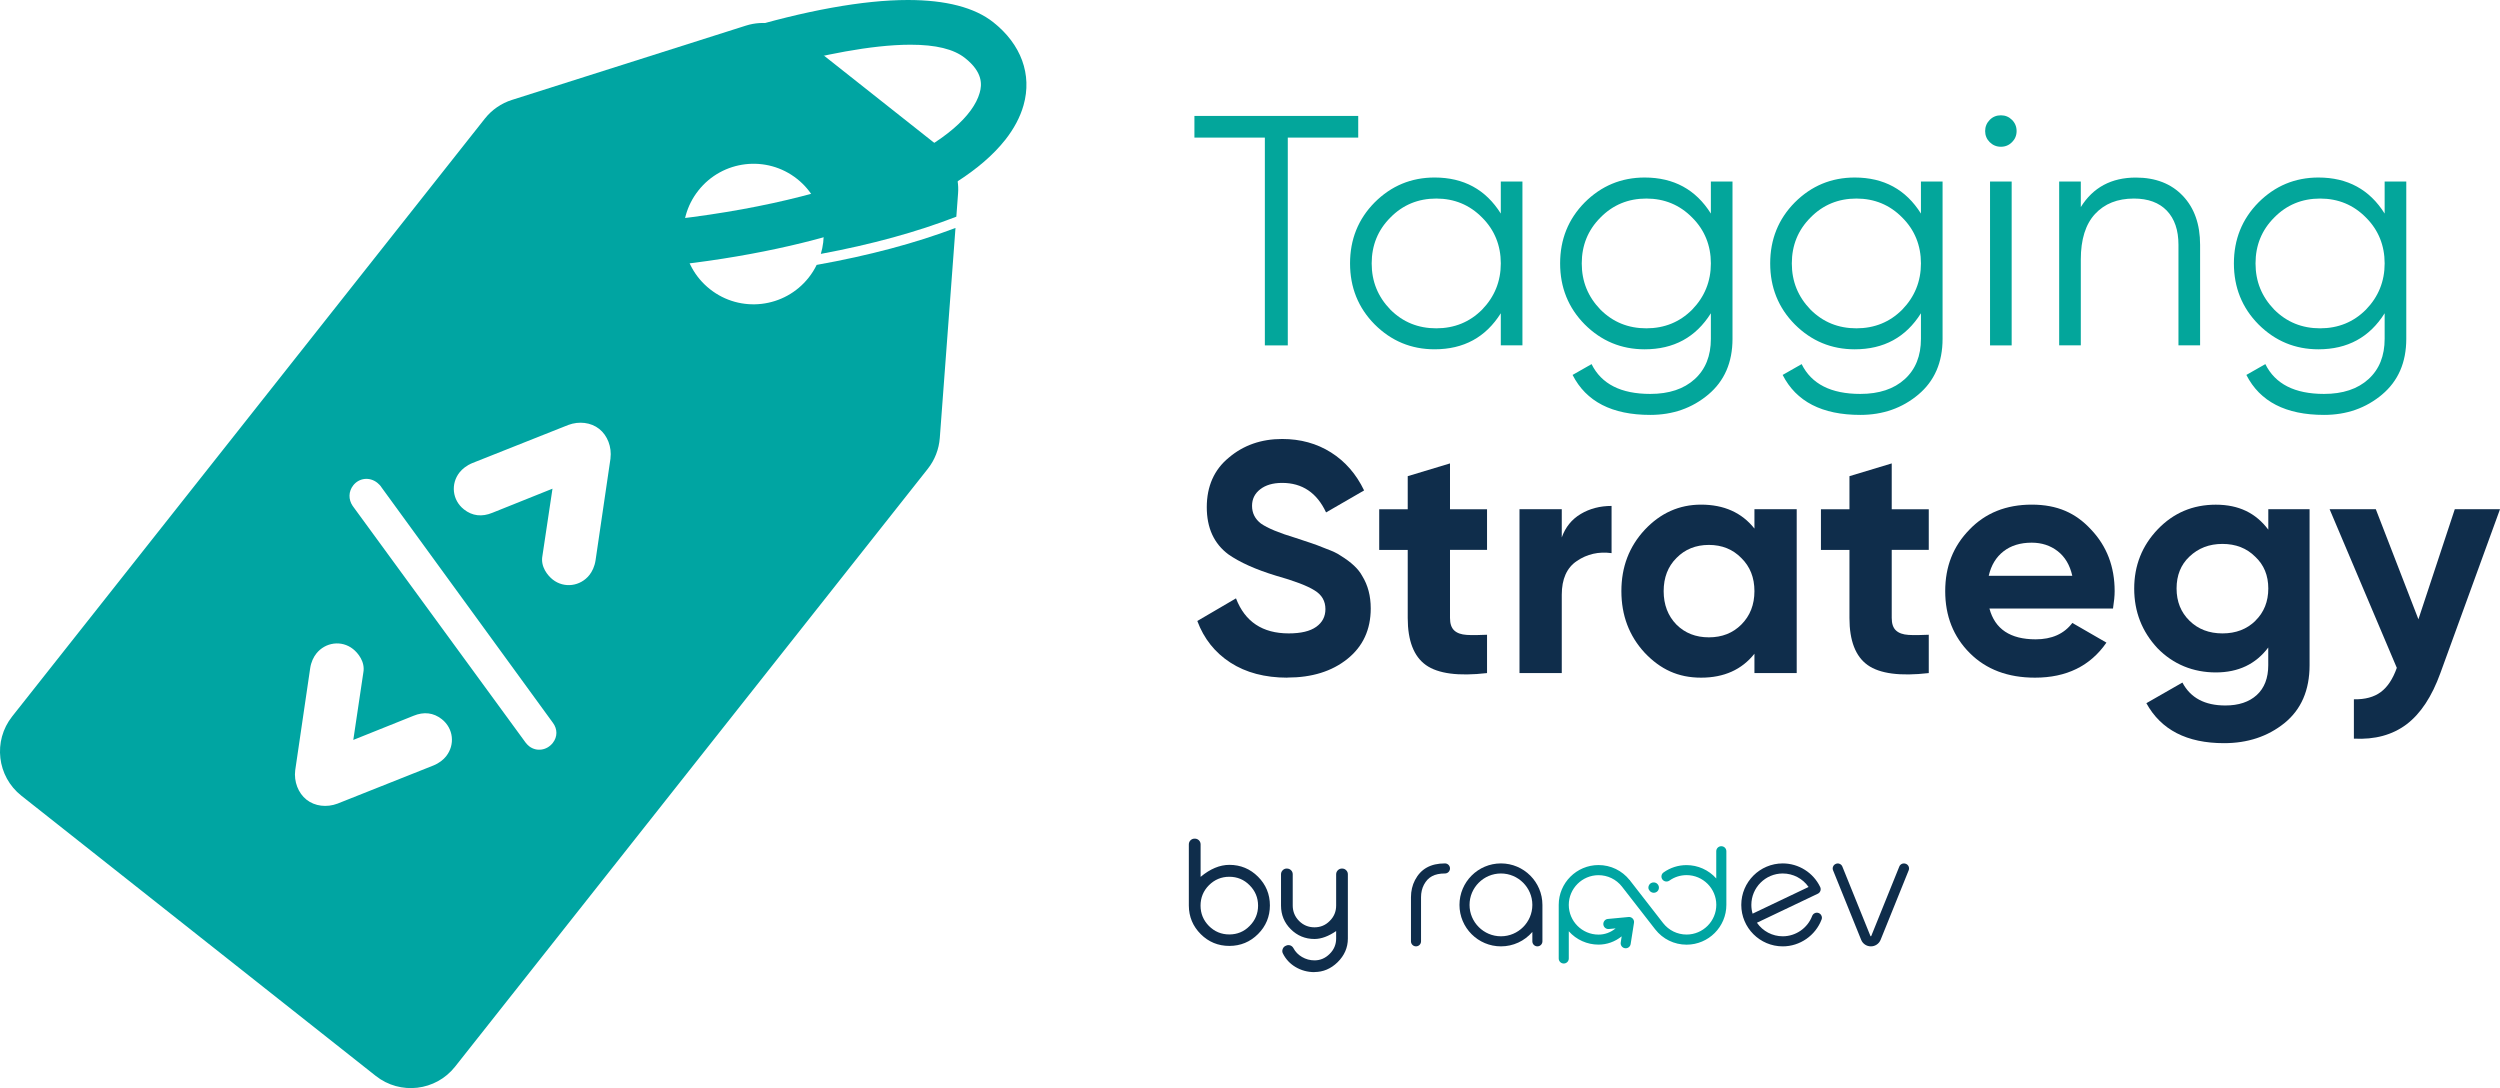 <?xml version="1.0" encoding="UTF-8"?><svg id="b" xmlns="http://www.w3.org/2000/svg" viewBox="0 0 501.5 218.27"><defs><style>.d{fill:#03a69b;}.e{fill:#00a5a2;}.f{fill:#0f2d4b;}</style></defs><g id="c"><path class="f" d="m289.86,173.2c-2.86,0-4.83,1.09-6.01,3.34-.53,1.01-.81,2.2-.81,3.43v8.86c0,.56.45,1.01,1.01,1.01s1.01-.45,1.01-1.01v-8.86c0-.91.2-1.77.58-2.49.82-1.56,2.12-2.26,4.22-2.26.56,0,1.01-.45,1.01-1.01s-.45-1.01-1.01-1.01Z"/><path class="f" d="m382.31,173.28c-.25-.1-.52-.1-.77,0-.25.11-.44.3-.54.55l-5.63,13.94s-.06.05-.08.05-.06,0-.08-.05l-5.63-13.93c-.1-.25-.29-.45-.54-.55-.25-.11-.52-.11-.77,0-.25.1-.45.29-.55.54-.11.25-.11.52,0,.77l5.63,13.93c.32.8,1.09,1.31,1.95,1.31s1.63-.52,1.95-1.31l5.63-13.94c.21-.52-.04-1.11-.56-1.31Z"/><path class="f" d="m364.82,183.15c-.25-.09-.53-.09-.77.03-.25.11-.43.31-.53.56-.92,2.44-3.29,4.08-5.9,4.08-2.07,0-4-1.01-5.18-2.72l12.21-5.82c.24-.11.43-.32.52-.57.09-.25.08-.53-.04-.77-1.37-2.88-4.32-4.74-7.51-4.74-4.59,0-8.32,3.73-8.32,8.32s3.73,8.32,8.32,8.32c3.44,0,6.57-2.17,7.79-5.39.1-.25.09-.53-.03-.77-.11-.25-.31-.43-.56-.53Zm-2.02-5.22l-11.23,5.35c-.17-.57-.25-1.16-.25-1.76,0-3.47,2.83-6.3,6.3-6.3,2.07,0,4,1.01,5.18,2.71Z"/><path class="f" d="m301.09,173.2c-4.59,0-8.32,3.73-8.32,8.32s3.73,8.32,8.32,8.32c2.44,0,4.71-1.05,6.3-2.89v1.88c0,.56.45,1.01,1.01,1.01s1.01-.45,1.01-1.01v-7.31c0-4.59-3.73-8.32-8.32-8.32Zm6.3,8.32c0,3.47-2.83,6.3-6.3,6.3s-6.3-2.83-6.3-6.3,2.83-6.3,6.3-6.3,6.3,2.83,6.3,6.3Z"/><path class="e" d="m330.77,178.43h0c.03.08.06.14.1.19.03.05.08.11.13.16.05.05.1.09.16.13.05.04.11.07.19.1.06.02.12.04.19.06.06.01.12.02.2.02.28,0,.55-.11.74-.3.05-.05.09-.1.13-.16.04-.06.07-.12.09-.17.03-.07.05-.14.06-.2.01-.07.02-.14.02-.21s0-.14-.02-.2c-.01-.05-.03-.12-.06-.19-.02-.06-.05-.12-.1-.19-.04-.06-.09-.11-.14-.16-.04-.04-.09-.08-.15-.13-.06-.04-.12-.07-.18-.09-.06-.03-.13-.05-.2-.06-.13-.02-.27-.02-.41,0-.07.01-.13.03-.2.06-.06.03-.13.06-.18.09-.07.04-.12.09-.16.13-.05.05-.09.11-.13.16-.03.05-.06.11-.1.19-.03.06-.04.13-.06.19-.01.07-.02.14-.02.2,0,.07,0,.14.02.21.01.06.03.13.06.19Z"/><path class="e" d="m345.29,169.75c-.56,0-1.01.45-1.01,1.01v5.46c-1.52-1.71-3.69-2.68-5.96-2.68-1.67,0-3.26.51-4.61,1.47-.22.16-.37.39-.41.65-.05.27.02.53.17.75.32.45.95.56,1.41.24,1.01-.72,2.2-1.1,3.45-1.1,3.29,0,5.96,2.68,5.96,5.96s-2.68,5.96-5.96,5.96c-1.85,0-3.57-.84-4.71-2.3l-6.64-8.54v-.07h-.06c-1.53-1.93-3.81-3.03-6.26-3.03-4.4,0-7.98,3.58-7.98,7.98v10.76c0,.56.45,1.01,1.01,1.01s1.01-.45,1.01-1.01v-5.46c1.52,1.71,3.68,2.68,5.96,2.68,1.68,0,3.29-.57,4.65-1.66l-.19,1.23c-.09.55.29,1.07.84,1.15.55.09,1.07-.29,1.15-.84l.67-4.26c.05-.31-.05-.62-.26-.85-.22-.23-.52-.34-.83-.31l-4.15.39c-.27.02-.51.15-.68.36-.17.21-.25.47-.23.74.03.27.15.51.36.69.21.17.47.25.74.23l1.37-.13c-1.02.83-2.18,1.25-3.44,1.25-3.29,0-5.96-2.68-5.96-5.96s2.68-5.96,5.96-5.96c1.84,0,3.55.83,4.69,2.27l6.68,8.59c1.53,1.96,3.82,3.08,6.3,3.08,4.4,0,7.98-3.58,7.98-7.98v-10.76c0-.56-.45-1.01-1.01-1.01Z"/><path class="f" d="m239.68,168.45c.26,0,.47.09.66.26.18.18.28.41.28.67v7c1.99-1.78,3.99-2.67,5.99-2.67,2.19,0,4.05.77,5.59,2.31s2.31,3.41,2.31,5.59-.77,4.05-2.31,5.59c-1.54,1.54-3.41,2.31-5.59,2.31s-4.05-.77-5.58-2.3c-1.54-1.54-2.32-3.4-2.33-5.56v-12.28c0-.27.09-.49.28-.67.18-.17.4-.26.66-.26h.05Zm6.93,7.21c-1.65,0-3.07.59-4.24,1.76-1.16,1.17-1.75,2.59-1.75,4.24s.58,3.05,1.75,4.23c1.17,1.17,2.59,1.76,4.24,1.76s3.07-.59,4.23-1.76c1.17-1.17,1.76-2.58,1.76-4.23s-.59-3.07-1.76-4.24c-1.15-1.17-2.56-1.76-4.23-1.76Z"/><path class="f" d="m246.6,189.75c-2.24,0-4.17-.8-5.73-2.36-1.58-1.58-2.38-3.5-2.39-5.72v-12.28c0-.32.11-.6.34-.83.23-.22.5-.33.81-.33h.05c.31,0,.58.11.81.32.23.23.35.51.35.83v6.52c1.91-1.6,3.85-2.41,5.77-2.41,2.24,0,4.17.8,5.75,2.38,1.58,1.58,2.38,3.51,2.38,5.75s-.8,4.17-2.38,5.75c-1.58,1.58-3.51,2.38-5.75,2.38Zm-6.97-21.08c-.2,0-.37.07-.51.2-.14.14-.21.31-.21.51v12.28c0,2.09.77,3.91,2.26,5.41,1.48,1.48,3.31,2.23,5.42,2.23s3.94-.76,5.44-2.25c1.49-1.49,2.25-3.32,2.25-5.44s-.76-3.94-2.25-5.44c-1.49-1.49-3.32-2.25-5.44-2.25-1.94,0-3.9.88-5.84,2.61l-.37.33v-7.49c0-.21-.07-.38-.21-.52-.14-.13-.3-.2-.5-.2h-.05Zm6.97,19.21c-1.71,0-3.19-.62-4.4-1.83-1.2-1.21-1.81-2.69-1.81-4.38s.61-3.19,1.81-4.4c1.21-1.21,2.69-1.83,4.4-1.83s3.19.62,4.39,1.83c1.21,1.21,1.83,2.69,1.83,4.4s-.62,3.17-1.83,4.38c-1.19,1.21-2.67,1.83-4.38,1.83Zm0-12c-1.59,0-2.96.57-4.09,1.7-1.12,1.13-1.68,2.5-1.68,4.09s.57,2.95,1.68,4.08c1.13,1.13,2.5,1.7,4.09,1.7s2.97-.57,4.07-1.7c1.13-1.13,1.7-2.5,1.7-4.08s-.57-2.96-1.7-4.09c-1.11-1.13-2.48-1.7-4.07-1.7Z"/><path class="f" d="m259.12,181.68c0,1.26.44,2.33,1.33,3.23.9.9,1.98,1.35,3.25,1.35s2.34-.45,3.22-1.35c.9-.88,1.35-1.96,1.35-3.23v-6.27c0-.27.09-.49.28-.67s.41-.28.67-.28h.03c.26,0,.47.09.66.28s.28.41.28.67v12.88c0,1.76-.67,3.29-2.01,4.6-1.3,1.27-2.79,1.9-4.47,1.9-1.37,0-2.61-.34-3.72-1.01-1.06-.63-1.87-1.5-2.42-2.59-.13-.25-.14-.5-.03-.77.1-.27.3-.44.58-.54l.06-.03c.19-.07.4-.07.61.02.21.09.38.24.49.44.41.78,1.01,1.39,1.81,1.85.81.47,1.68.7,2.62.7,1.22,0,2.28-.45,3.19-1.35.92-.9,1.38-1.98,1.38-3.23v-1.93c-1.62,1.2-3.15,1.79-4.57,1.79-1.8,0-3.33-.63-4.6-1.9-1.27-1.26-1.9-2.78-1.9-4.58v-6.27c0-.27.09-.49.28-.67s.4-.28.66-.28h.05c.26,0,.47.09.66.28s.28.41.28.67v6.27Z"/><path class="f" d="m263.7,195.01c-1.4,0-2.69-.35-3.84-1.04-1.09-.65-1.93-1.55-2.5-2.68-.16-.3-.18-.62-.04-.95.12-.32.37-.55.72-.66l.03-.02c.26-.1.52-.09.79,0,.27.11.47.3.6.54.39.74.97,1.33,1.72,1.77.77.45,1.61.68,2.51.68,1.15,0,2.17-.43,3.03-1.29.87-.85,1.31-1.89,1.31-3.08v-1.51c-1.53,1.05-2.99,1.59-4.35,1.59-1.85,0-3.45-.66-4.75-1.96-1.3-1.29-1.96-2.89-1.96-4.74v-6.26c0-.33.11-.6.34-.83.22-.23.5-.34.81-.34.36,0,.63.11.86.34.23.22.34.5.34.83v6.26c0,1.19.43,2.23,1.27,3.08.85.85,1.89,1.28,3.09,1.28s2.22-.42,3.06-1.28c.85-.83,1.29-1.87,1.29-3.08v-6.26c0-.32.11-.6.34-.83.23-.23.51-.34.83-.34.35,0,.62.11.84.34.23.22.34.5.34.83v12.88c0,1.81-.7,3.41-2.07,4.75-1.33,1.3-2.89,1.96-4.63,1.96Zm-5.25-4.98c-.07,0-.14.01-.2.04l-.04.02c-.25.08-.4.22-.47.42-.09.21-.08.4.02.58.53,1.06,1.32,1.9,2.34,2.5,1.08.65,2.29.98,3.61.98,1.62,0,3.07-.62,4.32-1.84,1.29-1.26,1.94-2.75,1.94-4.44v-12.88c0-.21-.07-.38-.21-.52-.14-.14-.31-.21-.5-.21-.24,0-.41.07-.55.21-.14.14-.21.31-.21.52v6.26c0,1.33-.48,2.47-1.41,3.39-.91.94-2.05,1.41-3.37,1.41s-2.47-.48-3.4-1.41c-.93-.94-1.4-2.08-1.4-3.39v-6.26c0-.21-.07-.38-.21-.52-.14-.14-.31-.21-.5-.21-.24,0-.41.07-.55.21-.14.14-.21.31-.21.52v6.26c0,1.73.62,3.22,1.83,4.43,1.22,1.22,2.71,1.84,4.44,1.84,1.37,0,2.86-.59,4.44-1.75l.35-.26v2.37c0,1.31-.49,2.45-1.45,3.39-.95.94-2.07,1.41-3.34,1.41-.98,0-1.89-.25-2.73-.74-.83-.48-1.46-1.13-1.89-1.94-.09-.16-.21-.27-.38-.35-.08-.03-.17-.05-.25-.05Z"/><path class="d" d="m239.59,23.26h32.87v4.34h-14.13v41.68h-4.6V27.6h-14.13v-4.34Z"/><path class="d" d="m301.06,42.85v-6.44h4.34v32.87h-4.34v-6.44c-3.02,4.82-7.45,7.23-13.28,7.23-4.69,0-8.7-1.67-12.03-5-3.29-3.33-4.93-7.41-4.93-12.23s1.64-8.9,4.93-12.23c3.33-3.33,7.34-5,12.03-5,5.83,0,10.26,2.41,13.28,7.23Zm-22.15,19.26c2.5,2.5,5.56,3.75,9.2,3.75s6.71-1.25,9.2-3.75c2.5-2.58,3.75-5.67,3.75-9.27s-1.25-6.71-3.75-9.2c-2.5-2.54-5.57-3.81-9.2-3.81s-6.71,1.27-9.2,3.81c-2.5,2.5-3.75,5.57-3.75,9.2s1.25,6.68,3.75,9.27Z"/><path class="d" d="m343.2,42.85v-6.44h4.34v31.56c0,4.73-1.62,8.46-4.86,11.18-3.24,2.72-7.12,4.08-11.64,4.08-7.67,0-12.86-2.67-15.58-8.02l3.81-2.17c1.97,3.99,5.89,5.98,11.77,5.98,3.77,0,6.74-.99,8.91-2.96,2.17-1.97,3.25-4.67,3.25-8.09v-5.13c-3.02,4.82-7.45,7.23-13.28,7.23-4.69,0-8.7-1.67-12.03-5-3.29-3.33-4.93-7.41-4.93-12.23s1.64-8.9,4.93-12.23c3.33-3.33,7.34-5,12.03-5,5.83,0,10.26,2.41,13.28,7.23Zm-22.15,19.26c2.5,2.5,5.56,3.75,9.2,3.75s6.71-1.25,9.2-3.75c2.5-2.58,3.75-5.67,3.75-9.27s-1.25-6.71-3.75-9.2c-2.5-2.54-5.57-3.81-9.2-3.81s-6.71,1.27-9.2,3.81c-2.5,2.5-3.75,5.57-3.75,9.2s1.25,6.68,3.75,9.27Z"/><path class="d" d="m385.34,42.85v-6.44h4.34v31.56c0,4.73-1.62,8.46-4.86,11.18-3.24,2.72-7.12,4.08-11.64,4.08-7.67,0-12.86-2.67-15.58-8.02l3.81-2.17c1.97,3.99,5.89,5.98,11.77,5.98,3.77,0,6.74-.99,8.91-2.96,2.17-1.97,3.25-4.67,3.25-8.09v-5.13c-3.02,4.82-7.45,7.23-13.28,7.23-4.69,0-8.7-1.67-12.03-5-3.29-3.33-4.93-7.41-4.93-12.23s1.64-8.9,4.93-12.23c3.33-3.33,7.34-5,12.03-5,5.83,0,10.26,2.41,13.28,7.23Zm-22.15,19.26c2.5,2.5,5.56,3.75,9.2,3.75s6.71-1.25,9.2-3.75c2.5-2.58,3.75-5.67,3.75-9.27s-1.25-6.71-3.75-9.2c-2.5-2.54-5.57-3.81-9.2-3.81s-6.71,1.27-9.2,3.81c-2.5,2.5-3.75,5.57-3.75,9.2s1.25,6.68,3.75,9.27Z"/><path class="d" d="m404.53,26.29c0,.88-.31,1.62-.92,2.23s-1.36.92-2.23.92-1.62-.31-2.24-.92c-.61-.61-.92-1.36-.92-2.23s.31-1.62.92-2.24,1.36-.92,2.24-.92,1.62.31,2.23.92c.61.61.92,1.36.92,2.24Zm-.99,42.99h-4.34v-32.87h4.34v32.87Z"/><path class="d" d="m428.46,35.62c3.94,0,7.08,1.22,9.4,3.65,2.32,2.43,3.48,5.71,3.48,9.83v20.18h-4.34v-20.18c0-2.94-.78-5.21-2.33-6.84-1.56-1.62-3.76-2.43-6.61-2.43-3.29,0-5.88,1.03-7.79,3.09-1.91,2.06-2.86,5.11-2.86,9.14v17.22h-4.34v-32.87h4.34v5.13c2.45-3.94,6.14-5.92,11.04-5.92Z"/><path class="d" d="m478.36,42.85v-6.44h4.34v31.56c0,4.73-1.62,8.46-4.86,11.18-3.24,2.72-7.12,4.08-11.64,4.08-7.67,0-12.86-2.67-15.58-8.02l3.81-2.17c1.97,3.99,5.89,5.98,11.77,5.98,3.77,0,6.74-.99,8.91-2.96,2.17-1.97,3.25-4.67,3.25-8.09v-5.13c-3.02,4.82-7.45,7.23-13.28,7.23-4.69,0-8.7-1.67-12.03-5-3.29-3.33-4.93-7.41-4.93-12.23s1.64-8.9,4.93-12.23c3.33-3.33,7.34-5,12.03-5,5.83,0,10.26,2.41,13.28,7.23Zm-22.15,19.26c2.5,2.5,5.56,3.75,9.2,3.75s6.71-1.25,9.2-3.75c2.5-2.58,3.75-5.67,3.75-9.27s-1.25-6.71-3.75-9.2c-2.5-2.54-5.57-3.81-9.2-3.81s-6.71,1.27-9.2,3.81c-2.5,2.5-3.75,5.57-3.75,9.2s1.25,6.68,3.75,9.27Z"/><path class="f" d="m258.26,135.94c-4.51,0-8.33-1.01-11.44-3.02-3.11-2.02-5.32-4.8-6.64-8.35l7.76-4.54c1.8,4.69,5.32,7.03,10.58,7.03,2.45,0,4.29-.44,5.52-1.32,1.23-.88,1.84-2.06,1.84-3.55,0-1.62-.72-2.87-2.17-3.75-1.45-.92-4.03-1.91-7.76-2.96-4.03-1.23-7.21-2.65-9.53-4.27-2.89-2.15-4.34-5.3-4.34-9.47s1.47-7.52,4.41-9.93c2.94-2.5,6.51-3.75,10.71-3.75,3.68,0,6.95.9,9.8,2.7,2.85,1.8,5.06,4.34,6.64,7.62l-7.63,4.41c-1.84-3.94-4.78-5.92-8.81-5.92-1.84,0-3.31.43-4.4,1.28-1.1.85-1.64,1.96-1.64,3.32,0,1.45.59,2.63,1.78,3.55,1.31.92,3.64,1.89,6.97,2.89l3.16,1.05c.57.18,1.55.55,2.96,1.12,1.31.48,2.28.94,2.89,1.38,2.15,1.32,3.59,2.67,4.34,4.08,1.14,1.84,1.71,4.01,1.71,6.51,0,4.25-1.56,7.62-4.67,10.12-3.11,2.5-7.12,3.75-12.03,3.75Z"/><path class="f" d="m298.3,102.15v8.15h-7.43v13.67c0,1.14.28,1.97.85,2.5.57.53,1.4.82,2.5.89,1.09.07,2.45.05,4.08-.03v7.69c-5.74.66-9.83.12-12.26-1.61-2.43-1.73-3.65-4.88-3.65-9.43v-13.67h-5.72v-8.15h5.72v-6.64l8.48-2.56v9.2h7.43Z"/><path class="f" d="m313.29,102.15v5.65c.74-2.06,2.01-3.63,3.81-4.7,1.8-1.07,3.86-1.61,6.18-1.61v9.47c-2.59-.35-4.91.18-6.97,1.58-2.02,1.36-3.02,3.62-3.02,6.77v15.71h-8.48v-32.87h8.48Z"/><path class="f" d="m351.94,106.03v-3.88h8.48v32.87h-8.48v-3.88c-2.54,3.2-6.11,4.8-10.71,4.8s-8.15-1.67-11.31-5c-3.11-3.37-4.67-7.49-4.67-12.36s1.56-8.92,4.67-12.29c3.16-3.37,6.92-5.06,11.31-5.06,4.6,0,8.17,1.6,10.71,4.8Zm-15.65,19.26c1.71,1.71,3.88,2.56,6.51,2.56s4.8-.85,6.51-2.56c1.75-1.75,2.63-3.99,2.63-6.71s-.88-4.93-2.63-6.64c-1.71-1.75-3.88-2.63-6.51-2.63s-4.8.88-6.51,2.63c-1.71,1.71-2.56,3.92-2.56,6.64s.85,4.95,2.56,6.71Z"/><path class="f" d="m386.91,102.15v8.15h-7.43v13.67c0,1.14.28,1.97.85,2.5.57.53,1.4.82,2.5.89,1.09.07,2.45.05,4.08-.03v7.69c-5.74.66-9.83.12-12.26-1.61-2.43-1.73-3.65-4.88-3.65-9.43v-13.67h-5.72v-8.15h5.72v-6.64l8.48-2.56v9.2h7.43Z"/><path class="f" d="m423.86,122.07h-24.78c1.1,4.12,4.18,6.18,9.27,6.18,3.24,0,5.7-1.09,7.36-3.29l6.84,3.95c-3.24,4.69-8.02,7.03-14.33,7.03-5.43,0-9.79-1.64-13.08-4.93s-4.93-7.43-4.93-12.42,1.62-9.03,4.87-12.36c3.2-3.33,7.36-5,12.49-5s8.83,1.67,11.9,5c3.16,3.33,4.73,7.45,4.73,12.36,0,.92-.11,2.08-.33,3.48Zm-24.92-6.57h16.76c-.48-2.15-1.46-3.79-2.92-4.93-1.47-1.14-3.21-1.71-5.23-1.71-2.28,0-4.16.58-5.65,1.74-1.49,1.16-2.48,2.79-2.96,4.9Z"/><path class="f" d="m455.02,106.22v-4.08h8.28v31.29c0,5.04-1.69,8.92-5.06,11.64-3.33,2.67-7.36,4.01-12.1,4.01-7.45,0-12.64-2.67-15.58-8.02l7.23-4.14c1.62,3.07,4.49,4.6,8.61,4.6,2.67,0,4.78-.7,6.31-2.1,1.53-1.4,2.3-3.4,2.3-5.98v-3.55c-2.5,3.33-6,5-10.52,5s-8.55-1.62-11.7-4.86c-3.11-3.33-4.67-7.32-4.67-11.96s1.58-8.61,4.73-11.9c3.16-3.29,7.03-4.93,11.64-4.93s8.02,1.67,10.52,5Zm-2.6,18.31c1.73-1.69,2.6-3.85,2.6-6.48s-.88-4.75-2.63-6.38c-1.71-1.71-3.9-2.56-6.57-2.56s-4.84.85-6.64,2.56c-1.71,1.62-2.56,3.75-2.56,6.38s.87,4.79,2.6,6.48c1.73,1.69,3.93,2.53,6.61,2.53s4.88-.84,6.61-2.53Z"/><path class="f" d="m485.13,124.24l7.3-22.09h9.07l-11.96,32.87c-1.71,4.73-3.98,8.16-6.8,10.29-2.83,2.12-6.34,3.08-10.55,2.86v-7.89c2.24.04,4.03-.44,5.39-1.45,1.36-1.01,2.43-2.63,3.22-4.86l-13.48-31.82h9.27l8.55,22.09Z"/><path class="e" d="m191.84,43.48l.35-4.71c.13-1.69-.15-3.35-.74-4.89-7.1,3.02-16.17,5.75-27.21,7.84,1.16,2.92,1.32,6.17.42,9.21,10.19-1.89,19.36-4.42,27.17-7.46Z"/><path class="e" d="m163.82,53.14c-.43.89-.96,1.74-1.6,2.55-4.83,6.11-13.7,7.15-19.8,2.32-6.11-4.83-7.15-13.7-2.32-19.8,4.83-6.11,13.7-7.15,19.8-2.32,1.44,1.14,2.58,2.5,3.45,4,11.35-2.11,20.34-4.86,27.23-7.8-.69-1.15-1.59-2.18-2.66-3.03l-17.32-13.7h0l-10.51-8.31s-.01,0-.02-.01c-2.95-2.32-6.86-3.04-10.44-1.9l-46.92,14.9c-2.16.68-4.06,2-5.46,3.77L2.44,143.72c-3.88,4.91-3.05,12.03,1.86,15.91l71.08,56.2c4.91,3.88,12.03,3.05,15.91-1.86l94.82-119.92c1.4-1.77,2.24-3.93,2.41-6.18l3.15-42.14c-8,3.03-17.37,5.54-27.85,7.41Zm-74.32,98.56c-.54.68-1.41,1.4-2.59,1.87l-19.21,7.64c-2.15.81-4.54.53-6.21-.79-1.67-1.32-2.56-3.63-2.27-5.91l3-20.45c.18-1.26.69-2.27,1.23-2.95,1.81-2.29,5.07-2.73,7.36-.92.99.78,2.49,2.57,2.07,4.75l-2.01,13.49,12.07-4.84c2.09-.86,4.02-.64,5.69.68,2.35,1.86,2.68,5.13.87,7.42Zm21.38-2.66c-1.19,1.51-3.28,1.8-4.74.65-.31-.25-.53-.5-.7-.72l-34.7-47.49c-.86-1.27-.86-2.88.13-4.13,1.15-1.46,3.24-1.75,4.81-.51.31.24.69.63.86.94l34.39,47.24c.9,1.22.94,2.77-.05,4.02Zm11.59-57.1l-3,20.45c-.19,1.26-.69,2.27-1.23,2.95-1.81,2.29-5.08,2.72-7.36.92-.99-.78-2.49-2.57-2.07-4.75l2.02-13.48-12.07,4.84c-2.09.86-4.02.64-5.7-.69-2.35-1.86-2.68-5.13-.87-7.42.54-.68,1.41-1.4,2.59-1.88l19.21-7.63c2.15-.81,4.55-.53,6.21.79,1.67,1.32,2.55,3.63,2.26,5.92Z"/><path class="e" d="m201.61,28.11c1.79-2.27,3.04-4.62,3.71-6.99,1.75-6.16-.47-12.23-6.07-16.66-3.74-2.96-9.51-4.46-17.14-4.46-8.94,0-20.62,2.12-33.98,6.15l8.87,7.01c7.43-1.97,17.59-4.19,25.63-4.19,5.1,0,8.68.87,10.95,2.67,3.61,2.85,3.41,5.36,2.94,6.99-2.55,9.06-22.79,20.87-61.2,25.36-2.51.29-4.31,2.57-4.01,5.07.27,2.31,2.22,4.04,4.53,4.04.18,0,.36-.01.54-.03,31.39-3.67,55.77-13,65.23-24.97Z"/></g></svg>